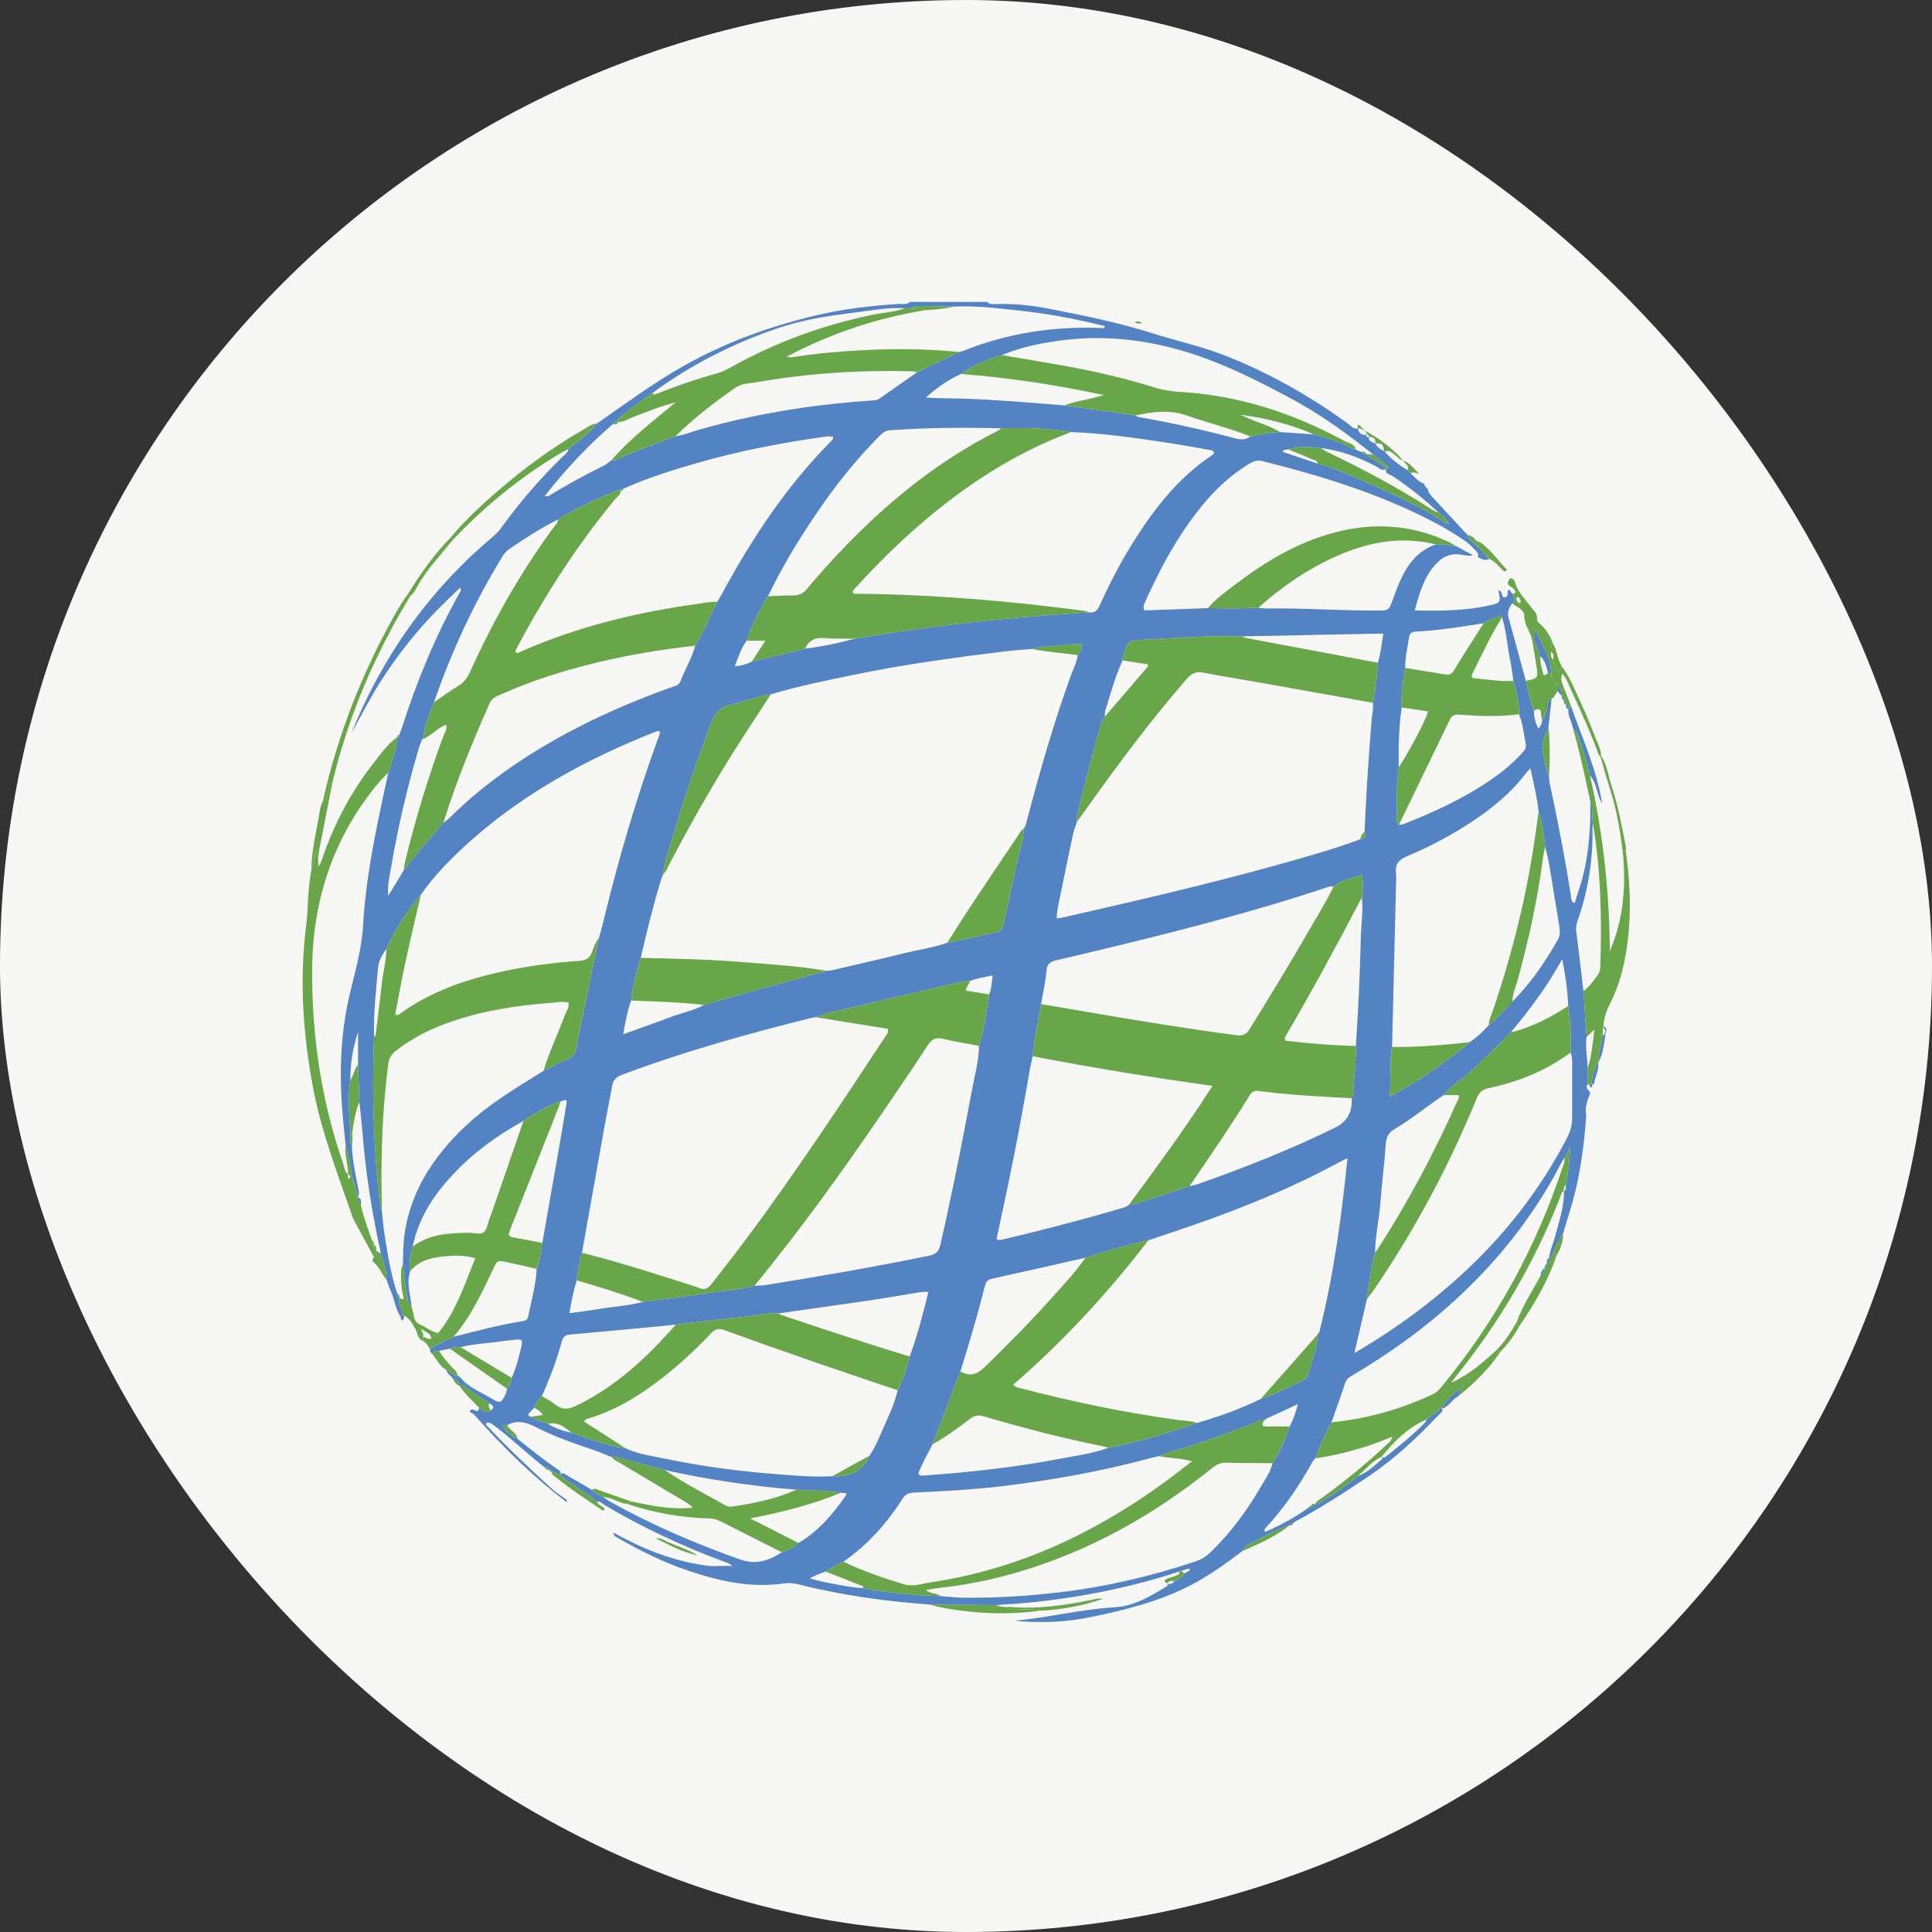 <svg width="40" height="40" viewBox="0 0 40 40" fill="none" xmlns="http://www.w3.org/2000/svg">
<rect x="0" y="0" width="40" height="40" fill="#333333" stroke="none"/>
<rect width="40" height="40" rx="20" fill="#F7F7F5"/>
<g clip-path="url(#clip0_3334_3041)">
<path d="M8.29 27.257C8.185 27.096 8.17 26.901 8.091 26.73C8.055 26.651 8.029 26.568 7.999 26.486C8.011 26.297 7.927 26.131 7.88 25.955C7.876 25.926 7.875 25.896 7.869 25.868C7.69 25.056 7.566 24.236 7.501 23.407C7.486 23.21 7.461 23.014 7.441 22.817L7.413 22.043V21.365C7.308 21.689 7.247 22.02 7.254 22.362C7.2 22.732 7.226 23.101 7.258 23.471C7.254 23.553 7.238 23.637 7.286 23.713C7.291 23.998 7.353 24.274 7.406 24.551C7.42 24.629 7.452 24.705 7.412 24.784C7.37 24.636 7.328 24.488 7.286 24.34C7.25 24.13 7.227 23.916 7.156 23.713C7.139 23.544 7.123 23.375 7.106 23.206C7.021 22.334 7.035 21.466 7.235 20.609C7.347 20.129 7.49 19.658 7.517 19.159C7.556 18.459 7.673 17.767 7.81 17.079C7.882 16.718 7.962 16.358 8.039 15.998C8.117 15.755 8.209 15.515 8.229 15.257L8.225 15.259C8.26 15.263 8.262 15.236 8.267 15.213C8.285 15.164 8.305 15.117 8.321 15.068C8.63 14.102 9.015 13.169 9.51 12.282C9.526 12.253 9.562 12.225 9.526 12.168C9.213 12.463 8.909 12.761 8.634 13.088C8.362 13.41 8.111 13.748 7.885 14.103C7.66 14.457 7.469 14.829 7.268 15.195C7.902 13.628 8.841 12.278 10.129 11.177C10.213 11.105 10.298 11.036 10.365 10.944C10.747 10.417 11.168 9.923 11.635 9.468C11.686 9.418 11.756 9.379 11.768 9.297C11.976 9.137 12.184 8.978 12.352 8.773C12.938 8.366 13.512 7.941 14.135 7.587C15.01 7.09 15.943 6.753 16.919 6.524C17.474 6.394 18.039 6.33 18.607 6.293C18.685 6.288 18.771 6.316 18.839 6.251H20.437C20.504 6.318 20.592 6.293 20.668 6.293C21.002 6.289 21.338 6.319 21.66 6.381C22.397 6.524 23.134 6.67 23.853 6.898C24.339 7.052 24.838 7.16 25.315 7.343C26.239 7.699 27.092 8.182 27.893 8.759C27.961 8.808 28.015 8.891 28.118 8.871L28.117 8.869C28.131 8.975 28.195 9.013 28.296 9.004L28.294 9.003C28.28 9.047 28.301 9.057 28.34 9.048L28.339 9.047C28.335 9.14 28.409 9.157 28.474 9.18L28.472 9.179C28.509 9.258 28.577 9.301 28.652 9.336C28.656 9.345 28.663 9.352 28.672 9.355C28.808 9.507 28.967 9.63 29.14 9.735L29.206 9.799C29.29 9.88 29.363 9.974 29.481 10.011C29.493 10.057 29.518 10.092 29.559 10.117C29.566 10.187 29.607 10.237 29.653 10.287C29.883 10.534 30.112 10.784 30.341 11.032C30.346 11.058 30.359 11.078 30.386 11.085L30.385 11.08C30.408 11.162 30.473 11.21 30.532 11.261C30.643 11.355 30.739 11.461 30.831 11.572C30.741 11.623 30.669 11.566 30.593 11.531C30.613 11.494 30.606 11.461 30.579 11.43C30.495 11.336 30.409 11.247 30.302 11.176C30.08 11.029 29.851 10.893 29.614 10.772C28.509 10.206 27.331 9.845 26.131 9.545C26.027 9.518 25.945 9.553 25.86 9.604C25.529 9.806 25.241 10.058 24.988 10.351C24.44 10.983 24.048 11.71 23.706 12.466C23.685 12.513 23.659 12.56 23.695 12.638C24.125 12.623 24.566 12.607 25.006 12.591C25.356 12.595 25.705 12.603 26.054 12.582C26.105 12.588 26.157 12.599 26.207 12.598C26.974 12.586 27.739 12.644 28.505 12.641C28.758 12.641 28.756 12.642 28.845 12.39C28.891 12.258 28.942 12.128 29 12.001C29.15 11.668 29.365 11.398 29.724 11.272C29.874 11.258 30.018 11.295 30.164 11.315C30.274 11.375 30.384 11.435 30.494 11.495C30.428 11.523 30.363 11.491 30.297 11.493C30.094 11.443 29.915 11.494 29.768 11.638C29.494 11.907 29.393 12.257 29.291 12.638C29.838 12.652 30.351 12.643 30.856 12.531C31.072 12.482 31.075 12.464 31.02 12.219C31.057 12.231 31.085 12.251 31.093 12.292C31.1 12.327 31.106 12.371 31.153 12.368C31.207 12.364 31.218 12.321 31.216 12.272C31.215 12.248 31.202 12.211 31.253 12.214C31.274 12.242 31.296 12.27 31.317 12.298C31.34 12.365 31.391 12.434 31.305 12.494C31.236 12.586 31.202 12.681 31.236 12.801C31.358 13.232 31.473 13.665 31.591 14.097C31.64 14.304 31.672 14.516 31.759 14.712C31.754 14.841 31.79 14.958 31.849 15.088C31.904 15.029 31.918 14.975 31.93 14.92C32.021 14.797 32.015 14.642 32.066 14.506C32.075 14.482 32.065 14.417 32.123 14.473C32.102 14.664 32.081 14.854 32.061 15.045C32.011 15.203 31.91 15.35 31.936 15.522C31.965 15.714 32.004 15.907 32.072 16.091C32.075 16.127 32.074 16.165 32.082 16.201C32.251 16.994 32.408 17.788 32.53 18.59C32.535 18.626 32.532 18.677 32.602 18.695C32.647 18.555 32.694 18.416 32.735 18.276C32.896 17.725 32.934 17.16 32.926 16.59C32.991 16.737 32.951 16.896 32.978 17.047C32.975 17.084 32.969 17.121 32.97 17.157C32.983 17.822 32.874 18.466 32.653 19.092C32.63 19.155 32.627 19.218 32.635 19.287C32.688 19.697 32.735 20.107 32.783 20.518C32.805 20.835 32.827 21.152 32.849 21.469C32.817 21.689 32.869 21.906 32.871 22.125C32.871 22.236 32.871 22.346 32.87 22.457C32.792 22.545 32.957 22.578 32.915 22.665C32.877 22.742 32.852 22.827 32.836 22.912C32.825 22.974 32.839 23.041 32.842 23.105C32.794 23.71 32.721 24.31 32.555 24.896C32.495 25.109 32.427 25.32 32.363 25.532C32.278 25.661 32.204 25.796 32.162 25.946C32.133 25.979 32.132 26.038 32.073 26.042C32.089 25.889 32.158 25.75 32.196 25.602C32.277 25.292 32.385 24.987 32.381 24.66L32.38 24.663C32.437 24.63 32.413 24.574 32.417 24.525C32.468 24.282 32.495 24.037 32.511 23.761C32.439 23.842 32.442 23.924 32.385 23.973C32.359 24.018 32.332 24.062 32.308 24.108C31.853 24.986 31.27 25.771 30.58 26.479C29.823 27.255 28.965 27.903 28.033 28.455C27.958 28.499 27.882 28.536 27.85 28.634C27.762 28.907 27.662 29.177 27.567 29.448C27.449 29.695 27.315 29.934 27.229 30.195C27.211 30.218 27.189 30.239 27.175 30.264C26.905 30.751 26.596 31.209 26.217 31.619C26.197 31.64 26.157 31.665 26.195 31.718C26.506 31.58 26.804 31.424 27.079 31.224C27.11 31.227 27.138 31.223 27.143 31.183L27.142 31.184C27.184 31.193 27.218 31.186 27.23 31.138L27.229 31.141C27.306 31.136 27.361 31.083 27.423 31.046C27.667 30.902 27.894 30.732 28.117 30.556C28.314 30.491 28.453 30.342 28.607 30.217C28.626 30.202 28.619 30.179 28.606 30.161H28.606C28.641 30.194 28.675 30.173 28.702 30.151C28.982 29.929 29.256 29.702 29.509 29.451C29.523 29.437 29.524 29.411 29.531 29.391C29.639 29.308 29.746 29.226 29.854 29.143C29.889 29.227 29.817 29.262 29.776 29.306C29.338 29.768 28.876 30.201 28.346 30.559C27.843 30.898 27.335 31.225 26.8 31.511C26.788 31.517 26.782 31.533 26.772 31.544C26.74 31.543 26.704 31.536 26.699 31.584L26.701 31.581C26.401 31.676 26.134 31.838 25.855 31.975C25.798 32.003 25.752 32.055 25.721 32.115C25.379 32.373 25.032 32.623 24.65 32.821C23.994 33.161 23.285 33.336 22.567 33.483C22.05 33.59 21.526 33.605 21 33.557C21.699 33.49 22.384 33.32 23.086 33.276C23.493 33.252 23.827 33.043 24.162 32.84C24.181 32.829 24.181 32.804 24.17 32.782H24.167C24.237 32.825 24.277 32.769 24.323 32.734C24.397 32.693 24.474 32.654 24.52 32.577C24.559 32.548 24.62 32.548 24.64 32.484C24.571 32.464 24.517 32.517 24.456 32.521C24.442 32.526 24.429 32.532 24.416 32.537C23.448 32.854 22.455 33.057 21.443 33.167C21.172 33.196 20.9 33.211 20.629 33.232C20.17 33.228 19.711 33.225 19.251 33.221C18.338 33.152 17.433 33.032 16.544 32.805C16.441 32.779 16.341 32.767 16.238 32.782C15.554 32.883 14.902 32.739 14.261 32.523C13.72 32.342 13.213 32.088 12.722 31.801C12.712 31.777 12.703 31.753 12.694 31.728C13.284 32.058 13.902 32.309 14.576 32.407C14.679 32.422 14.781 32.434 14.885 32.42C14.973 32.42 15.06 32.42 15.161 32.42C15.102 32.365 15.038 32.35 14.978 32.328C14.121 32.01 13.297 31.622 12.51 31.157C12.464 31.129 12.425 31.07 12.355 31.093C12.207 30.952 12.021 30.861 11.861 30.735C11.772 30.666 11.652 30.63 11.602 30.515C11.679 30.477 11.726 30.542 11.779 30.572C11.941 30.66 12.098 30.755 12.257 30.848C12.322 30.912 12.4 30.957 12.483 30.994C12.545 31.033 12.605 31.076 12.67 31.112C13.518 31.582 14.406 31.961 15.319 32.286C15.651 32.404 15.919 32.312 16.187 32.138C16.317 32.101 16.43 32.033 16.532 31.946C16.938 31.708 17.235 31.358 17.5 30.981C17.57 30.882 17.451 30.921 17.41 30.906C17.105 30.854 16.796 30.864 16.489 30.842C15.573 30.771 14.667 30.635 13.769 30.437C13.465 30.356 13.161 30.275 12.857 30.192C12.794 30.174 12.732 30.149 12.664 30.162L12.668 30.165L12.655 30.147L12.641 30.161C12.488 30.09 12.329 30.033 12.168 29.979C11.811 29.86 11.456 29.73 11.12 29.559C10.913 29.454 10.72 29.385 10.501 29.506C10.468 29.51 10.383 29.48 10.43 29.55C10.498 29.651 10.596 29.735 10.713 29.788C10.995 30.013 11.276 30.241 11.576 30.443C11.602 30.46 11.618 30.483 11.603 30.516C11.533 30.541 11.49 30.455 11.422 30.474L11.423 30.475C11.424 30.443 11.405 30.431 11.377 30.43L11.378 30.431C11.357 30.384 11.319 30.372 11.272 30.377C10.899 30.087 10.562 29.754 10.179 29.477C10.151 29.457 10.113 29.444 10.062 29.465C10.063 29.518 10.108 29.546 10.14 29.579C10.55 30.016 10.988 30.423 11.429 30.827C11.52 30.911 11.628 30.975 11.729 31.049C11.733 31.068 11.737 31.087 11.741 31.107C11.068 30.599 10.468 30.015 9.907 29.389C9.853 29.329 9.808 29.26 9.725 29.234C9.747 29.15 9.802 29.189 9.844 29.205C9.916 29.233 9.911 29.183 9.916 29.141C9.993 29.2 10.065 29.28 10.172 29.194C10.235 29.146 10.22 29.099 10.126 29.055C9.975 28.951 9.825 28.846 9.673 28.743C9.626 28.711 9.582 28.663 9.515 28.695L9.518 28.698C9.533 28.593 9.446 28.577 9.38 28.543C9.332 28.48 9.255 28.439 9.233 28.356C9.313 28.395 9.37 28.478 9.469 28.479L9.468 28.478C9.473 28.519 9.499 28.529 9.536 28.524C9.697 28.724 9.936 28.811 10.146 28.938C10.359 29.067 10.381 29.057 10.48 28.835C10.491 28.81 10.49 28.778 10.495 28.75C10.559 28.689 10.576 28.608 10.593 28.527C10.694 28.314 10.744 28.085 10.799 27.858C10.825 27.748 10.8 27.726 10.688 27.736C10.586 27.745 10.484 27.755 10.383 27.77C10.101 27.814 9.813 27.818 9.536 27.892C9.461 27.887 9.385 27.886 9.315 27.922C9.241 27.937 9.166 27.952 9.092 27.968C9.032 27.96 8.982 27.987 8.933 28.015C8.906 27.996 8.9 27.97 8.908 27.939C9.048 27.814 9.231 27.768 9.389 27.677C9.865 27.558 10.339 27.429 10.824 27.352C10.875 27.345 10.923 27.324 10.935 27.262C11 26.932 11.097 26.608 11.111 26.269C11.193 26.099 11.188 25.911 11.228 25.733C11.337 25.118 11.446 24.503 11.553 23.887C11.613 23.547 11.67 23.207 11.726 22.866C11.743 22.761 11.733 22.757 11.607 22.802C11.332 22.902 11.079 23.041 10.839 23.207C10.224 23.544 9.672 23.962 9.217 24.497C8.892 24.879 8.649 25.307 8.545 25.804C8.492 25.959 8.479 26.118 8.483 26.28C8.486 26.295 8.489 26.31 8.492 26.325C8.407 26.57 8.501 26.808 8.521 27.049C8.466 27.015 8.454 26.961 8.442 26.902C8.39 26.662 8.368 26.417 8.34 26.173C8.342 26.114 8.346 26.055 8.346 25.997C8.346 25.27 8.58 24.622 9 24.036C9.384 23.501 9.868 23.071 10.411 22.705C10.686 22.519 10.971 22.348 11.252 22.171C11.429 22.083 11.605 21.99 11.785 21.908C11.876 21.867 11.912 21.804 11.928 21.708C11.969 21.47 12.02 21.233 12.069 20.996C12.177 20.472 12.288 19.949 12.398 19.424C12.427 19.318 12.459 19.212 12.485 19.105C12.795 17.826 13.162 16.564 13.611 15.327C13.633 15.267 13.664 15.209 13.661 15.145C13.648 15.139 13.641 15.132 13.636 15.133C13.608 15.14 13.579 15.147 13.552 15.157C12.175 15.704 10.884 16.4 9.768 17.387C9.38 17.731 9.013 18.096 8.714 18.523C8.417 18.86 8.182 19.237 8 19.647C7.918 19.761 7.842 19.882 7.829 20.022C7.784 20.503 7.731 20.984 7.745 21.469C7.71 22.397 7.722 23.326 7.8 24.252C7.824 24.537 7.841 24.823 7.909 25.103C7.926 25.255 7.937 25.409 7.962 25.56C8.03 25.97 8.085 26.382 8.225 26.776C8.226 26.817 8.217 26.862 8.271 26.88L8.27 26.878C8.243 26.999 8.318 27.101 8.336 27.214C8.321 27.228 8.305 27.242 8.29 27.256L8.29 27.257ZM28.297 9.403L28.294 9.401C28.339 9.484 28.435 9.498 28.5 9.554C28.564 9.608 28.667 9.614 28.695 9.712C28.603 9.761 28.545 9.682 28.48 9.649C28.12 9.463 27.746 9.322 27.341 9.277C27.116 9.256 26.89 9.234 26.668 9.303C26.634 9.319 26.581 9.29 26.556 9.355C26.798 9.436 27.037 9.516 27.276 9.597C27.387 9.631 27.503 9.656 27.61 9.7C28.368 10.013 29.126 10.327 29.827 10.76C29.875 10.789 29.918 10.841 29.986 10.818L29.992 10.85L30.015 10.837C30.004 10.832 29.994 10.826 29.983 10.821C29.949 10.718 29.836 10.689 29.78 10.606C29.482 10.331 29.168 10.078 28.829 9.855C28.777 9.82 28.677 9.817 28.694 9.712C28.711 9.694 28.788 9.705 28.733 9.654C28.638 9.568 28.534 9.493 28.433 9.413C27.886 8.972 27.317 8.563 26.694 8.232C26.048 7.888 25.394 7.556 24.697 7.329C23.81 7.04 22.897 6.925 21.964 7.049C21.547 7.105 21.135 7.186 20.744 7.353C20.441 7.437 20.156 7.56 19.898 7.742C19.631 7.862 19.394 8.028 19.172 8.228C19.426 8.252 19.674 8.245 19.922 8.253C20.631 8.275 21.337 8.336 22.043 8.395C22.166 8.411 22.288 8.428 22.411 8.445C22.779 8.497 23.147 8.549 23.515 8.602C23.533 8.613 23.55 8.631 23.57 8.634C24.244 8.75 24.91 8.9 25.571 9.075C25.681 9.104 25.789 9.113 25.886 9.036C26.093 9.004 26.296 8.947 26.507 8.946C26.739 8.962 26.972 8.978 27.204 8.994C27.429 9.052 27.649 9.124 27.864 9.212C27.929 9.252 27.995 9.29 28.07 9.308C28.107 9.324 28.144 9.341 28.182 9.357C28.209 9.399 28.251 9.406 28.297 9.402L28.297 9.403ZM26.164 29.411L26.167 29.408C26.087 29.391 26.024 29.439 25.958 29.466C25.535 29.637 25.104 29.788 24.671 29.931C24.447 30.005 24.215 30.05 24 30.148C23.949 30.159 23.898 30.167 23.848 30.181C22.815 30.462 21.763 30.65 20.701 30.775C20.107 30.845 19.51 30.874 18.914 30.903C18.807 30.908 18.74 30.943 18.682 31.035C18.359 31.545 17.96 31.985 17.464 32.333C17.332 32.385 17.214 32.462 17.094 32.537C16.993 32.578 16.885 32.604 16.769 32.681C16.907 32.715 17.012 32.745 17.119 32.766C17.362 32.811 17.604 32.864 17.852 32.88C18.389 32.974 18.929 33.033 19.474 33.045C19.622 33.056 19.768 33.075 19.916 33.078C20.596 33.088 21.274 33.046 21.95 32.965C22.907 32.852 23.838 32.632 24.752 32.328C24.881 32.285 24.987 32.216 25.084 32.119C25.474 31.731 25.804 31.297 26.08 30.822C26.179 30.651 26.299 30.489 26.348 30.292C26.505 30.058 26.605 29.797 26.7 29.534C26.772 29.402 26.823 29.262 26.871 29.071C26.628 29.183 26.425 29.277 26.221 29.371C26.195 29.374 26.168 29.376 26.164 29.411H26.164ZM27.274 27.636C27.309 27.638 27.309 27.611 27.313 27.588C27.61 26.413 27.772 25.217 27.898 23.98C27.812 24.021 27.765 24.041 27.721 24.066C26.759 24.588 25.75 25.002 24.718 25.36C24.405 25.469 24.09 25.573 23.776 25.679C23.336 25.773 22.905 25.901 22.477 26.039C21.831 26.185 21.186 26.333 20.54 26.474C20.443 26.495 20.41 26.544 20.388 26.632C20.241 27.224 20.066 27.809 19.885 28.391C19.691 28.897 19.497 29.403 19.304 29.909C19.2 30.109 19.088 30.306 19.012 30.51C19.049 30.56 19.087 30.552 19.122 30.55C20.07 30.481 21.014 30.381 21.948 30.202C22.279 30.138 22.616 30.097 22.936 29.978C23.565 29.852 24.18 29.674 24.784 29.46C25.237 29.331 25.677 29.171 26.1 28.965C26.393 28.868 26.665 28.725 26.944 28.596C27.005 28.568 27.06 28.524 27.079 28.459C27.157 28.186 27.271 27.922 27.277 27.633L27.274 27.637L27.274 27.636ZM12.802 8.735C12.744 8.701 12.72 8.753 12.688 8.782C12.172 9.225 11.71 9.718 11.277 10.272C11.327 10.272 11.344 10.277 11.354 10.271C11.725 10.045 12.105 9.834 12.496 9.644C12.554 9.615 12.603 9.569 12.657 9.53C12.685 9.528 12.717 9.533 12.742 9.522C13.149 9.337 13.572 9.191 13.989 9.031C14.054 9.017 14.121 9.009 14.183 8.988C14.525 8.873 14.875 8.784 15.226 8.702C16.146 8.487 17.079 8.359 18.021 8.294C18.087 8.289 18.152 8.291 18.211 8.25C18.47 8.068 18.73 7.888 18.989 7.707C19.278 7.568 19.566 7.428 19.855 7.288C19.884 7.28 19.913 7.276 19.941 7.265C20.845 6.902 21.787 6.756 22.759 6.789C22.797 6.79 22.843 6.81 22.875 6.769C22.866 6.739 22.841 6.743 22.821 6.738C22.268 6.604 21.709 6.496 21.144 6.435C20.682 6.385 20.22 6.325 19.753 6.347C19.555 6.343 19.357 6.336 19.159 6.338C19.059 6.34 18.952 6.318 18.86 6.382H18.73C18.387 6.361 18.052 6.425 17.715 6.468C17.172 6.536 16.626 6.618 16.109 6.793C15.173 7.109 14.298 7.556 13.499 8.143C13.444 8.164 13.401 8.2 13.366 8.245C13.162 8.358 12.994 8.518 12.815 8.664C12.793 8.682 12.776 8.706 12.799 8.736L12.802 8.735L12.802 8.735ZM8.761 15.299C8.729 15.295 8.728 15.318 8.726 15.34C8.708 15.389 8.687 15.436 8.673 15.486C8.43 16.305 8.237 17.136 8.093 17.979C8.062 18.163 8.016 18.346 8.04 18.545C8.146 18.37 8.252 18.195 8.357 18.021C8.62 17.681 8.898 17.356 9.18 17.032C9.221 17.001 9.266 16.974 9.302 16.939C10.101 16.147 11.027 15.536 12.026 15.028C12.624 14.724 13.244 14.466 13.875 14.238C13.956 14.208 14.053 14.201 14.09 14.102C14.184 13.855 14.324 13.627 14.393 13.369C14.567 13.078 14.701 12.766 14.848 12.461C14.882 12.405 14.919 12.349 14.95 12.291C15.57 11.143 16.285 10.063 17.209 9.132C17.229 9.112 17.257 9.095 17.246 9.045C17.166 9.025 17.079 9.041 16.996 9.053C16.134 9.178 15.279 9.342 14.441 9.584C13.924 9.733 13.409 9.892 12.917 10.114C12.888 10.122 12.845 10.103 12.844 10.157L12.847 10.155C12.826 10.154 12.801 10.146 12.783 10.153C12.36 10.331 11.938 10.509 11.55 10.758C11.198 10.93 10.872 11.145 10.549 11.364C10.486 11.406 10.439 11.461 10.4 11.525C9.818 12.477 9.349 13.482 8.987 14.538C8.894 14.787 8.779 15.03 8.758 15.301L8.761 15.299V15.299ZM31.99 17.527C31.969 17.282 31.93 17.041 31.855 16.807C31.825 16.51 31.754 16.223 31.685 15.909C31.642 15.955 31.619 15.974 31.602 15.997C31.298 16.404 30.912 16.721 30.491 17.001C30.059 17.288 29.603 17.531 29.126 17.729C28.953 17.801 28.884 17.894 28.902 18.072C28.912 18.167 28.904 18.264 28.902 18.36C28.875 19.465 28.848 20.571 28.821 21.676C28.76 22.014 28.806 22.356 28.771 22.705C29.368 22.378 29.921 22.011 30.428 21.576C30.578 21.478 30.705 21.355 30.825 21.224C31.003 21.077 31.16 20.909 31.312 20.736C31.693 20.358 31.989 19.919 32.254 19.456C32.307 19.364 32.296 19.272 32.282 19.177C32.258 19.009 32.232 18.842 32.202 18.675C32.133 18.292 32.092 17.903 31.99 17.526L31.99 17.527ZM21.191 17.166C21.236 17.165 21.22 17.127 21.229 17.104C21.248 17.033 21.268 16.962 21.287 16.891C21.545 15.909 21.828 14.935 22.173 13.98C22.223 13.843 22.298 13.713 22.311 13.563C22.364 13.5 22.393 13.428 22.409 13.331C22.271 13.339 22.148 13.339 22.027 13.356C21.804 13.386 21.575 13.371 21.356 13.437C21.157 13.454 20.958 13.466 20.761 13.491C19.729 13.618 18.699 13.761 17.68 13.97C17.102 14.088 16.525 14.207 15.959 14.375C15.679 14.41 15.42 14.528 15.147 14.585C14.925 14.632 14.8 14.759 14.727 14.96C14.709 15.008 14.689 15.056 14.671 15.104C14.399 15.838 14.15 16.579 13.93 17.33C13.855 17.583 13.748 17.83 13.731 18.098L13.734 18.093C13.695 18.11 13.702 18.146 13.697 18.177C13.529 18.722 13.394 19.276 13.265 19.831C13.183 20.122 13.096 20.412 13.068 20.715C12.986 20.934 12.947 21.162 12.903 21.413C13.243 21.29 13.561 21.181 13.875 21.061C14.107 20.972 14.355 20.927 14.576 20.806C14.943 20.702 15.309 20.596 15.676 20.494C16.156 20.361 16.638 20.231 17.119 20.099C17.193 20.097 17.264 20.081 17.336 20.063C17.802 19.951 18.27 19.848 18.736 19.732C19.029 19.66 19.329 19.62 19.615 19.516C19.942 19.468 20.259 19.369 20.584 19.314C20.727 19.29 20.76 19.211 20.784 19.098C20.872 18.689 20.97 18.282 21.051 17.871C21.097 17.635 21.196 17.408 21.194 17.162L21.191 17.166H21.191ZM31.334 14.098C31.313 13.96 31.297 13.821 31.269 13.685C31.207 13.385 31.19 13.076 31.099 12.782C31.092 12.759 31.074 12.738 31.055 12.749C30.945 12.807 30.817 12.823 30.719 12.903C30.248 12.98 29.776 13.053 29.299 13.077C29.215 13.082 29.185 13.12 29.173 13.197C29.14 13.407 29.09 13.614 29.092 13.829C29.045 14.1 29.007 14.371 29.021 14.647C28.959 15.059 28.954 15.473 28.958 15.888C28.901 16.268 28.922 16.65 28.923 17.032C28.923 17.046 28.95 17.061 28.963 17.076C28.993 17.073 29.024 17.076 29.051 17.066C29.69 16.812 30.314 16.529 30.882 16.134C31.107 15.979 31.318 15.805 31.502 15.602C31.551 15.548 31.608 15.495 31.59 15.409C31.546 15.202 31.535 14.987 31.448 14.789C31.459 14.551 31.387 14.326 31.335 14.097L31.334 14.098ZM28.471 25.927C28.385 26.243 28.339 26.567 28.302 26.892C28.219 27.251 28.135 27.61 28.041 28.014C28.132 27.961 28.176 27.936 28.219 27.909C28.942 27.473 29.621 26.975 30.244 26.405C31.141 25.586 31.882 24.645 32.441 23.563C32.507 23.435 32.55 23.305 32.55 23.162C32.55 22.77 32.55 22.379 32.55 21.988C32.55 21.921 32.544 21.855 32.515 21.793C32.538 21.469 32.51 21.148 32.468 20.827C32.454 20.502 32.41 20.182 32.344 19.857C32.044 20.405 31.678 20.899 31.281 21.371C31 21.649 30.728 21.936 30.432 22.199C30.253 22.359 30.048 22.49 29.888 22.674C29.544 22.903 29.225 23.169 28.868 23.38C28.738 23.457 28.699 23.557 28.689 23.703C28.663 24.108 28.608 24.511 28.578 24.915C28.554 25.254 28.471 25.586 28.471 25.927L28.471 25.927ZM13.992 27.424C13.904 27.433 13.817 27.443 13.729 27.452C13.085 27.512 12.442 27.575 11.798 27.631C11.703 27.64 11.657 27.674 11.632 27.768C11.527 28.159 11.385 28.537 11.218 28.905C11.147 28.973 11.1 29.055 11.066 29.145C11.03 29.18 10.993 29.213 10.959 29.25C10.925 29.286 10.941 29.313 10.98 29.333C11.097 29.395 11.221 29.442 11.348 29.48C11.495 29.576 11.659 29.625 11.828 29.663C12.198 29.791 12.566 29.929 12.957 29.988C13.213 30.108 13.494 30.143 13.767 30.2C14.473 30.347 15.189 30.448 15.908 30.506C16.348 30.542 16.789 30.588 17.233 30.563C17.614 30.583 17.871 30.442 18.002 30.139C18.119 29.967 18.199 29.776 18.279 29.587C18.392 29.323 18.526 29.067 18.584 28.783C18.7 28.562 18.766 28.323 18.835 28.085C18.991 27.652 19.111 27.209 19.222 26.749C19.125 26.74 19.055 26.752 18.982 26.765C18.656 26.819 18.33 26.875 18.003 26.924C17.377 27.015 16.751 27.102 16.125 27.191C15.954 27.175 15.787 27.219 15.619 27.237C15.076 27.295 14.534 27.361 13.992 27.424L13.992 27.424ZM25.725 13.176C25.048 13.158 24.374 13.204 23.699 13.245C23.337 13.268 23.337 13.278 23.241 13.632C23.237 13.645 23.241 13.661 23.242 13.675C23.084 14.013 22.991 14.373 22.88 14.728C22.87 14.761 22.878 14.799 22.877 14.835C22.814 14.912 22.79 15.006 22.764 15.098C22.603 15.658 22.458 16.223 22.322 16.79C22.304 16.863 22.291 16.935 22.299 17.009C22.272 17.093 22.237 17.176 22.218 17.262C22.134 17.651 22.053 18.04 21.975 18.43C21.937 18.621 21.884 18.811 21.878 19.013C21.916 19.01 21.938 19.011 21.959 19.006C23.476 18.661 24.993 18.313 26.492 17.894C27.054 17.737 27.615 17.581 28.162 17.377C28.264 17.365 28.297 17.314 28.252 17.219C28.269 16.888 28.282 16.556 28.303 16.225C28.331 15.784 28.363 15.343 28.398 14.902C28.407 14.785 28.44 14.669 28.422 14.55C28.477 14.277 28.51 14 28.527 13.722C28.585 13.532 28.606 13.337 28.64 13.117C27.659 13.137 26.692 13.156 25.725 13.175V13.176ZM17.702 13.223C18.081 13.164 18.46 13.1 18.84 13.045C20.069 12.87 21.304 12.757 22.543 12.678C22.652 12.692 22.714 12.655 22.763 12.546C22.962 12.101 23.187 11.668 23.445 11.253C23.885 10.545 24.389 9.894 25.095 9.424C25.118 9.409 25.145 9.391 25.129 9.353C25.099 9.314 25.052 9.317 25.009 9.31C24.704 9.257 24.399 9.199 24.092 9.154C23.456 9.061 22.82 8.966 22.177 8.946C21.697 8.861 21.213 8.857 20.728 8.868C19.96 8.847 19.193 8.854 18.426 8.908C18.325 8.915 18.266 8.969 18.203 9.032C17.787 9.453 17.411 9.908 17.07 10.391C16.632 11.013 16.23 11.657 15.901 12.344C15.722 12.636 15.565 12.939 15.456 13.265C15.347 13.42 15.287 13.597 15.215 13.79C15.351 13.79 15.457 13.749 15.562 13.701C15.93 13.611 16.299 13.521 16.667 13.431C17.017 13.387 17.361 13.315 17.702 13.223H17.702ZM20.48 20.588C20.528 20.466 20.534 20.337 20.552 20.195C20.382 20.23 20.231 20.252 20.088 20.308C20.029 20.314 19.969 20.313 19.913 20.326C19.195 20.493 18.477 20.657 17.761 20.83C17.469 20.901 17.169 20.944 16.889 21.06C16.867 21.063 16.845 21.063 16.823 21.069C15.483 21.401 14.154 21.772 12.86 22.259C12.734 22.306 12.692 22.384 12.671 22.499C12.618 22.789 12.559 23.078 12.507 23.369C12.353 24.225 12.201 25.081 12.049 25.938C11.999 26.126 11.955 26.315 11.941 26.509C11.874 26.724 11.829 26.943 11.79 27.189C12.012 27.157 12.214 27.133 12.415 27.099C12.711 27.049 13.014 27.036 13.306 26.954C13.773 26.892 14.241 26.834 14.707 26.766C15.013 26.722 15.322 26.698 15.622 26.619C15.695 26.615 15.77 26.619 15.843 26.607C16.979 26.425 18.113 26.228 19.241 25.997C19.376 25.97 19.436 25.914 19.468 25.776C19.711 24.72 19.921 23.657 20.119 22.591C20.177 22.28 20.263 21.973 20.271 21.654C20.378 21.306 20.421 20.946 20.48 20.588ZM28.072 21.657C28.123 20.909 28.157 20.16 28.174 19.411C28.181 19.139 28.226 18.869 28.197 18.596C28.216 18.444 28.227 18.291 28.198 18.114C27.991 18.189 27.778 18.216 27.609 18.359C27.54 18.339 27.479 18.37 27.417 18.391C26.093 18.828 24.748 19.186 23.395 19.517C22.887 19.641 22.378 19.763 21.869 19.882C21.75 19.91 21.68 19.949 21.667 20.092C21.646 20.326 21.594 20.556 21.555 20.789C21.492 21.148 21.415 21.505 21.382 21.869C21.364 21.948 21.342 22.027 21.328 22.107C21.185 22.944 21.029 23.778 20.855 24.609C20.782 24.96 20.706 25.31 20.633 25.65C20.678 25.684 20.707 25.675 20.735 25.668C21.548 25.476 22.357 25.269 23.158 25.033C23.235 25.01 23.318 24.999 23.378 24.936C23.429 24.93 23.482 24.932 23.529 24.917C23.896 24.799 24.262 24.679 24.628 24.559C24.685 24.545 24.743 24.535 24.799 24.516C25.769 24.175 26.724 23.798 27.647 23.344C27.889 23.225 28.002 23.023 27.985 22.739C27.997 22.705 28.018 22.671 28.018 22.637C28.024 22.31 28.08 21.985 28.071 21.657H28.072Z" fill="#5383C3"/>
<path d="M7.286 24.34C7.328 24.488 7.37 24.636 7.412 24.784V24.787C7.425 24.844 7.419 24.909 7.472 24.952C7.527 25.201 7.617 25.44 7.702 25.679C7.691 25.717 7.698 25.748 7.737 25.766L7.74 25.774C7.735 25.822 7.729 25.87 7.789 25.891L7.794 25.897C7.777 25.942 7.799 26.001 7.747 26.035C7.624 25.809 7.501 25.583 7.379 25.356C7.351 25.305 7.32 25.254 7.3 25.199C6.988 24.293 6.639 23.399 6.468 22.451C6.271 21.363 6.199 20.272 6.338 19.17C6.376 18.871 6.369 18.567 6.408 18.267C6.42 18.179 6.434 18.092 6.447 18.004C6.512 17.902 6.503 17.781 6.531 17.669C6.544 17.617 6.554 17.569 6.616 17.558C6.591 17.683 6.571 17.808 6.599 17.939C6.636 17.882 6.656 17.822 6.677 17.762C6.921 17.054 7.264 16.398 7.728 15.807C7.881 15.612 8.024 15.405 8.229 15.257C8.209 15.515 8.117 15.754 8.039 15.998C7.972 16.067 7.902 16.132 7.84 16.205C6.91 17.317 6.476 18.62 6.463 20.047C6.451 21.441 6.655 22.814 7.12 24.138C7.141 24.197 7.137 24.272 7.205 24.309L7.202 24.306C7.205 24.343 7.182 24.388 7.234 24.41L7.25 24.352C7.263 24.35 7.275 24.346 7.287 24.34L7.286 24.34Z" fill="#69A64A"/>
<path d="M28.117 30.555C27.894 30.731 27.667 30.901 27.422 31.046C27.361 31.082 27.306 31.135 27.229 31.14C27.259 31.066 27.332 31.04 27.39 30.998C27.856 30.658 28.302 30.294 28.722 29.898C28.758 29.863 28.811 29.835 28.822 29.746C28.547 29.861 28.291 29.953 28.029 30.024C27.766 30.097 27.499 30.155 27.229 30.195C27.315 29.933 27.449 29.694 27.567 29.448C28.3 29.375 28.999 29.178 29.666 28.866C29.742 28.831 29.796 28.773 29.848 28.709C30.965 27.358 31.793 25.846 32.347 24.185C32.37 24.116 32.409 24.049 32.384 23.972C32.442 23.923 32.439 23.841 32.511 23.759C32.495 24.036 32.468 24.281 32.416 24.524C32.383 24.565 32.367 24.61 32.379 24.663L32.381 24.659C32.322 24.679 32.32 24.739 32.303 24.784C31.773 26.136 31.05 27.374 30.138 28.504C30.105 28.544 30.078 28.587 30.047 28.629C30.419 28.457 30.715 28.204 31 27.936C31.03 27.945 31.047 27.966 31.058 27.994C30.824 28.349 30.521 28.638 30.196 28.906C30.177 28.84 30.241 28.8 30.248 28.741C30.276 28.74 30.29 28.723 30.293 28.697C30.3 28.693 30.307 28.69 30.311 28.685C30.314 28.682 30.311 28.676 30.311 28.671C30.296 28.672 30.291 28.681 30.296 28.7C30.262 28.695 30.25 28.713 30.252 28.744C30.078 28.837 29.966 28.992 29.851 29.145L29.853 29.142C29.745 29.225 29.638 29.308 29.53 29.39C29.146 29.556 28.863 29.843 28.605 30.16H28.605C28.408 30.249 28.276 30.419 28.116 30.555L28.117 30.555ZM30.379 28.561C30.41 28.563 30.422 28.545 30.426 28.518C30.433 28.517 30.44 28.516 30.445 28.513C30.448 28.511 30.449 28.504 30.45 28.5C30.444 28.507 30.436 28.514 30.43 28.521C30.414 28.535 30.398 28.549 30.383 28.564C30.377 28.569 30.371 28.573 30.367 28.578C30.365 28.581 30.367 28.587 30.367 28.591L30.379 28.561L30.379 28.561Z" fill="#69A64A"/>
<path d="M32.978 17.046C32.95 16.895 32.991 16.736 32.925 16.589C32.816 16.081 32.709 15.573 32.565 15.073C32.635 15.125 32.658 15.204 32.686 15.279C32.781 15.534 32.859 15.793 32.919 16.058C33.191 17.253 33.321 18.465 33.33 19.692C33.619 19.022 33.669 18.326 33.595 17.613C33.617 17.613 33.639 17.613 33.66 17.612C33.766 18.384 33.787 19.154 33.628 19.921C33.565 20.226 33.469 20.521 33.326 20.795C33.248 20.944 33.209 21.094 33.194 21.255C33.194 21.255 33.19 21.265 33.19 21.265C33.187 21.326 33.184 21.386 33.181 21.448C33.147 21.631 33.098 21.813 33.091 22.001L33.093 21.997C33.01 22.134 32.951 22.278 32.957 22.441L32.958 22.44C32.937 22.433 32.92 22.439 32.908 22.459C32.896 22.457 32.883 22.456 32.87 22.456C32.87 22.345 32.871 22.235 32.871 22.124C32.95 21.877 32.971 21.621 33.012 21.315C32.931 21.391 32.89 21.43 32.849 21.468C32.827 21.151 32.805 20.834 32.783 20.517C32.911 20.435 32.987 20.306 33.077 20.19C33.12 20.135 33.132 20.073 33.134 20.004C33.162 19.014 33.147 18.026 32.978 17.046L32.978 17.046Z" fill="#69A64A"/>
<path d="M31.305 12.493C31.391 12.433 31.34 12.364 31.317 12.297C31.341 12.28 31.399 12.285 31.367 12.229C31.345 12.191 31.309 12.166 31.27 12.143C31.18 12.088 31.219 12.027 31.271 11.97C31.282 11.977 31.293 11.979 31.306 11.976C31.324 11.992 31.341 12.007 31.359 12.022C31.401 12.236 31.557 12.379 31.678 12.544C31.74 12.63 31.838 12.698 31.825 12.827C31.82 12.874 31.869 12.902 31.899 12.93C32.014 13.038 32.097 13.166 32.148 13.314C32.086 13.368 32.164 13.444 32.118 13.501C32.102 13.562 32.107 13.617 32.16 13.659C32.175 13.747 32.197 13.832 32.263 13.9C32.299 13.868 32.285 13.811 32.332 13.793C32.508 14.024 32.611 14.294 32.731 14.553C32.862 14.834 32.973 15.124 33.089 15.412C33.118 15.486 33.153 15.562 33.147 15.647L33.132 15.659C33.096 15.639 33.089 15.601 33.077 15.567C32.911 15.111 32.706 14.671 32.503 14.231C32.46 14.137 32.428 14.033 32.345 13.949C32.302 14.049 32.334 14.124 32.363 14.199C32.414 14.329 32.465 14.459 32.515 14.589C32.52 14.63 32.507 14.662 32.469 14.681L32.47 14.682C32.476 14.641 32.472 14.604 32.424 14.59L32.426 14.593C32.428 14.554 32.431 14.514 32.38 14.501L32.382 14.504C32.385 14.465 32.386 14.425 32.336 14.412L32.338 14.415C32.35 14.325 32.304 14.256 32.258 14.185C32.189 14.12 32.11 14.06 32.117 13.949C32.113 13.616 31.92 13.355 31.793 13.043C31.742 13.135 31.771 13.203 31.753 13.264C31.743 13.265 31.733 13.265 31.723 13.264C31.692 13.086 31.558 12.945 31.558 12.746C31.557 12.621 31.404 12.566 31.305 12.493H31.305ZM31.42 12.349C31.394 12.372 31.388 12.402 31.403 12.429C31.418 12.456 31.43 12.498 31.479 12.48C31.492 12.419 31.462 12.382 31.42 12.349Z" fill="#69A64A"/>
<path d="M12.352 8.772C12.184 8.977 11.975 9.136 11.767 9.296C11.696 9.334 11.623 9.37 11.554 9.412C10.748 9.899 10.026 10.491 9.379 11.173L9.331 11.127C9.698 10.689 10.125 10.312 10.563 9.949C11.054 9.542 11.577 9.181 12.13 8.864C12.2 8.824 12.264 8.77 12.352 8.772L12.352 8.772Z" fill="#69A64A"/>
<path d="M6.682 16.594C6.989 15.227 7.492 13.936 8.18 12.716C8.263 12.568 8.352 12.424 8.453 12.288C8.468 12.303 8.484 12.318 8.499 12.333C7.766 13.535 7.218 14.815 6.886 16.184C6.814 16.271 6.802 16.382 6.769 16.484C6.752 16.534 6.742 16.582 6.682 16.594L6.682 16.594Z" fill="#69A64A"/>
<path d="M19.251 33.221C19.711 33.225 20.17 33.228 20.629 33.232C20.693 33.27 20.766 33.264 20.837 33.274C20.913 33.332 21.003 33.307 21.087 33.316C21.237 33.331 21.39 33.298 21.537 33.347C20.828 33.443 20.123 33.407 19.422 33.267C19.364 33.255 19.308 33.237 19.251 33.222V33.221Z" fill="#69A64A"/>
<path d="M32.073 26.041C32.132 26.037 32.133 25.978 32.162 25.945C32.182 25.964 32.202 25.983 32.223 26.002C32.047 26.531 31.765 27.003 31.453 27.46C31.402 27.448 31.41 27.404 31.404 27.367C31.524 27.028 31.726 26.731 31.893 26.416C31.941 26.372 31.973 26.32 31.983 26.255L31.98 26.26C32.013 26.238 32.027 26.206 32.028 26.167L32.025 26.172C32.07 26.137 32.092 26.093 32.074 26.036L32.073 26.041V26.041Z" fill="#69A64A"/>
<path d="M6.682 16.594C6.742 16.581 6.753 16.534 6.769 16.483C6.802 16.381 6.814 16.271 6.886 16.184C6.796 16.642 6.706 17.1 6.616 17.558C6.553 17.569 6.543 17.617 6.53 17.669C6.503 17.781 6.512 17.902 6.447 18.004C6.448 17.641 6.534 17.289 6.597 16.935C6.617 16.82 6.626 16.701 6.682 16.594H6.682Z" fill="#69A64A"/>
<path d="M21.537 33.347C21.39 33.298 21.237 33.33 21.087 33.315C21.003 33.307 20.913 33.332 20.837 33.273C20.851 33.271 20.866 33.265 20.88 33.267C21.497 33.324 22.1 33.231 22.7 33.102C22.743 33.093 22.788 33.096 22.834 33.103C22.413 33.245 21.982 33.328 21.537 33.347Z" fill="#69A64A"/>
<path d="M33.66 17.613C33.639 17.613 33.617 17.613 33.595 17.613C33.542 17.208 33.478 16.805 33.356 16.413C33.278 16.163 33.206 15.91 33.132 15.659C33.132 15.659 33.147 15.647 33.147 15.647C33.274 15.833 33.295 16.057 33.364 16.264C33.502 16.675 33.576 17.102 33.661 17.525C33.667 17.553 33.661 17.583 33.66 17.613H33.66Z" fill="#69A64A"/>
<path d="M12.355 31.093C12.381 31.147 12.436 31.168 12.479 31.203C12.505 31.222 12.542 31.247 12.488 31.279C12.158 31.056 11.822 30.841 11.513 30.588C11.475 30.557 11.42 30.537 11.421 30.474C11.49 30.455 11.533 30.541 11.603 30.516L11.602 30.515C11.652 30.63 11.771 30.666 11.86 30.736C12.02 30.861 12.206 30.952 12.355 31.093V31.093Z" fill="#69A64A"/>
<path d="M8.499 12.333C8.484 12.318 8.468 12.303 8.453 12.288C8.709 11.873 8.989 11.476 9.331 11.127C9.347 11.143 9.363 11.158 9.379 11.173C9.133 11.476 8.864 11.761 8.663 12.1C8.615 12.181 8.581 12.274 8.499 12.333V12.333Z" fill="#69A64A"/>
<path d="M25.721 32.114C25.752 32.054 25.798 32.002 25.855 31.975C26.134 31.838 26.401 31.675 26.701 31.581C26.404 31.814 26.063 31.965 25.721 32.114Z" fill="#69A64A"/>
<path d="M31.2 11.795C31.162 11.854 31.127 11.821 31.097 11.79C31.017 11.706 30.944 11.616 30.832 11.571C30.74 11.46 30.643 11.354 30.533 11.261C30.474 11.21 30.409 11.161 30.386 11.08C30.441 11.068 30.471 11.117 30.515 11.132C30.545 11.184 30.584 11.221 30.648 11.223L30.646 11.224C30.865 11.381 31.014 11.606 31.2 11.795Z" fill="#69A64A"/>
<path d="M7.747 26.034C7.799 26.001 7.777 25.942 7.794 25.897C7.823 25.916 7.851 25.936 7.88 25.955C7.927 26.13 8.011 26.297 7.998 26.486C7.899 26.374 7.851 26.225 7.731 26.127C7.699 26.1 7.711 26.06 7.747 26.034Z" fill="#69A64A"/>
<path d="M28.673 9.354C28.663 9.351 28.656 9.344 28.652 9.335C28.641 9.196 28.62 9.178 28.473 9.178L28.474 9.179C28.488 9.075 28.43 9.044 28.339 9.046L28.34 9.047C28.346 9.01 28.327 8.999 28.294 9.002L28.296 9.003C28.306 8.961 28.266 8.942 28.253 8.911L28.252 8.913C28.554 9.074 28.824 9.276 29.05 9.534L29.053 9.532C28.97 9.517 28.923 9.449 28.862 9.403C28.806 9.361 28.752 9.308 28.673 9.355L28.673 9.354Z" fill="#69A64A"/>
<path d="M32.118 13.501C32.164 13.444 32.087 13.368 32.148 13.314C32.239 13.462 32.241 13.645 32.332 13.793C32.285 13.811 32.299 13.868 32.264 13.9C32.197 13.832 32.176 13.747 32.16 13.659C32.158 13.603 32.186 13.539 32.118 13.501H32.118Z" fill="#69A64A"/>
<path d="M31.404 27.367C31.41 27.404 31.402 27.448 31.453 27.46C31.349 27.659 31.212 27.833 31.058 27.995C31.047 27.966 31.03 27.945 31 27.936C31.163 27.767 31.288 27.571 31.404 27.367H31.404Z" fill="#69A64A"/>
<path d="M13.574 31.848C13.625 31.848 13.675 31.848 13.722 31.873C13.955 32 14.219 32.06 14.444 32.203C14.133 32.138 13.855 31.989 13.574 31.848Z" fill="#69A64A"/>
<path d="M29.851 29.145C29.966 28.993 30.078 28.838 30.252 28.745L30.249 28.742C30.242 28.8 30.178 28.84 30.196 28.907C30.095 28.948 30.045 29.05 29.957 29.108C29.925 29.13 29.902 29.178 29.851 29.145Z" fill="#5383C3"/>
<path d="M33.19 21.265C33.19 21.265 33.194 21.255 33.194 21.255C33.24 21.26 33.262 21.291 33.255 21.33C33.211 21.556 33.206 21.792 33.091 22.001C33.098 21.812 33.147 21.631 33.181 21.447C33.25 21.39 33.258 21.329 33.19 21.265V21.265Z" fill="#5383C3"/>
<path d="M24.416 32.537C24.429 32.532 24.442 32.526 24.456 32.521C24.477 32.54 24.498 32.558 24.52 32.577C24.474 32.654 24.397 32.693 24.323 32.734C24.264 32.729 24.204 32.718 24.167 32.783H24.17C24.146 32.759 24.066 32.746 24.141 32.7C24.201 32.664 24.277 32.653 24.343 32.624C24.379 32.609 24.433 32.6 24.416 32.537Z" fill="#69A64A"/>
<path d="M32.223 26.002C32.202 25.983 32.182 25.964 32.162 25.945C32.204 25.795 32.278 25.66 32.363 25.531C32.367 25.703 32.307 25.856 32.223 26.002Z" fill="#69A64A"/>
<path d="M29.206 9.798C29.184 9.777 29.162 9.755 29.14 9.734C29.192 9.632 29.073 9.604 29.052 9.532L29.05 9.535C29.191 9.583 29.274 9.701 29.371 9.802L29.37 9.814C29.317 9.789 29.265 9.762 29.206 9.798Z" fill="#69A64A"/>
<path d="M32.998 22.455C32.983 22.454 32.969 22.45 32.957 22.442C32.951 22.278 33.01 22.134 33.093 21.997C33.107 22.159 33.02 22.3 32.999 22.455H32.998Z" fill="#5383C3"/>
<path d="M28.118 8.87C28.114 8.851 28.1 8.825 28.107 8.813C28.129 8.778 28.153 8.81 28.168 8.824C28.198 8.851 28.224 8.883 28.251 8.914L28.253 8.911C28.205 8.905 28.17 8.858 28.117 8.869L28.118 8.87V8.87Z" fill="#69A64A"/>
<path d="M23.645 6.695C23.627 6.697 23.608 6.698 23.59 6.7C23.559 6.687 23.52 6.699 23.495 6.667C23.552 6.641 23.601 6.654 23.645 6.695Z" fill="#69A64A"/>
<path d="M8.372 27.235C8.362 27.275 8.372 27.327 8.312 27.339C8.305 27.311 8.297 27.284 8.29 27.257C8.305 27.243 8.32 27.229 8.336 27.215C8.347 27.222 8.359 27.229 8.372 27.235Z" fill="#5383C3"/>
<path d="M11.272 30.377C11.319 30.372 11.357 30.384 11.378 30.431C11.328 30.443 11.3 30.41 11.272 30.377Z" fill="#69A64A"/>
<path d="M26.699 31.584C26.704 31.535 26.74 31.542 26.772 31.543C26.759 31.578 26.734 31.59 26.699 31.584Z" fill="#69A64A"/>
<path d="M11.377 30.43C11.405 30.431 11.423 30.443 11.422 30.475C11.393 30.475 11.375 30.462 11.377 30.43Z" fill="#69A64A"/>
<path d="M24.628 24.559C24.262 24.679 23.896 24.799 23.529 24.917C23.482 24.932 23.429 24.93 23.378 24.936C23.965 24.138 24.555 23.342 25.103 22.482C23.835 22.306 22.606 22.103 21.383 21.869C21.416 21.505 21.492 21.148 21.556 20.789C21.883 20.844 22.21 20.899 22.537 20.956C23.555 21.132 24.575 21.298 25.599 21.433C25.741 21.451 25.809 21.411 25.88 21.295C26.282 20.641 26.684 19.988 27.067 19.323C27.251 19.003 27.447 18.691 27.609 18.359C27.778 18.216 27.991 18.189 28.198 18.114C28.227 18.291 28.216 18.443 28.197 18.596C28.187 18.607 28.176 18.617 28.169 18.63C27.677 19.571 27.171 20.505 26.635 21.422C26.613 21.459 26.585 21.497 26.619 21.548C27.099 21.604 27.584 21.643 28.072 21.657C28.081 21.985 28.024 22.31 28.019 22.637C28.018 22.671 27.997 22.705 27.985 22.739C27.338 22.702 26.69 22.672 26.048 22.586C25.958 22.574 25.913 22.612 25.87 22.681C25.477 23.321 25.05 23.939 24.628 24.559Z" fill="#69A64A"/>
<path d="M20.271 21.654C20.024 21.607 19.775 21.568 19.532 21.509C19.381 21.472 19.296 21.507 19.209 21.64C18.879 22.148 18.535 22.647 18.194 23.147C17.381 24.337 16.535 25.503 15.622 26.619C15.322 26.698 15.013 26.722 14.707 26.766C14.241 26.833 13.773 26.892 13.306 26.954C12.859 26.782 12.401 26.642 11.941 26.509C11.956 26.315 12 26.126 12.049 25.938C12.838 26.134 13.609 26.386 14.383 26.633C14.411 26.641 14.44 26.648 14.466 26.661C14.576 26.716 14.648 26.687 14.727 26.588C15.094 26.124 15.453 25.655 15.799 25.176C16.674 23.967 17.5 22.725 18.318 21.478C18.349 21.43 18.399 21.39 18.384 21.301C17.89 21.221 17.39 21.141 16.889 21.06C17.169 20.944 17.469 20.901 17.761 20.83C18.477 20.657 19.195 20.492 19.913 20.326C19.969 20.313 20.029 20.314 20.088 20.308C20.07 20.375 19.999 20.421 20.002 20.512C20.168 20.539 20.324 20.564 20.48 20.588C20.421 20.946 20.378 21.306 20.271 21.654Z" fill="#69A64A"/>
<path d="M12.847 10.155C12.857 10.243 12.78 10.281 12.736 10.334C11.957 11.277 11.296 12.298 10.722 13.376C10.701 13.415 10.684 13.455 10.666 13.494C10.725 13.551 10.768 13.496 10.808 13.479C11.973 12.969 13.196 12.672 14.452 12.502C14.584 12.484 14.714 12.45 14.848 12.462C14.7 12.767 14.567 13.078 14.393 13.37C13.724 13.44 13.062 13.551 12.408 13.705C11.703 13.871 11.015 14.088 10.353 14.385C10.267 14.424 10.184 14.457 10.138 14.56C9.779 15.369 9.444 16.187 9.18 17.033C8.899 17.356 8.62 17.682 8.358 18.021C8.367 17.963 8.372 17.904 8.386 17.847C8.601 16.957 8.866 16.082 9.186 15.224C9.211 15.157 9.267 15.089 9.233 15.002C9.05 15.08 8.93 15.231 8.758 15.302C8.779 15.031 8.894 14.788 8.987 14.539C9.151 14.427 9.311 14.307 9.481 14.205C9.601 14.132 9.675 14.037 9.732 13.91C10.207 12.859 10.772 11.859 11.456 10.928C11.494 10.877 11.551 10.833 11.55 10.758C11.937 10.509 12.36 10.331 12.783 10.154C12.801 10.146 12.826 10.155 12.847 10.155L12.847 10.155Z" fill="#69A64A"/>
<path d="M22.177 8.946C21.003 9.38 19.977 10.055 19.036 10.869C18.583 11.262 18.156 11.681 17.754 12.127C17.716 12.168 17.663 12.201 17.654 12.263C17.68 12.307 17.721 12.293 17.754 12.293C19.332 12.308 20.9 12.443 22.463 12.648C22.491 12.652 22.517 12.668 22.544 12.678C21.305 12.757 20.069 12.87 18.84 13.045C18.46 13.1 18.081 13.164 17.702 13.223C17.491 13.22 17.279 13.229 17.069 13.211C16.877 13.194 16.746 13.257 16.667 13.431C16.299 13.521 15.931 13.611 15.562 13.701C15.653 13.562 15.744 13.423 15.847 13.265H15.457C15.565 12.939 15.722 12.636 15.902 12.344C16.071 12.338 16.241 12.325 16.411 12.329C16.539 12.331 16.628 12.289 16.712 12.187C16.91 11.949 17.117 11.717 17.329 11.491C18.295 10.461 19.37 9.57 20.639 8.929C20.671 8.913 20.699 8.888 20.729 8.867C21.214 8.857 21.697 8.861 22.177 8.946L22.177 8.946Z" fill="#69A64A"/>
<path d="M23.776 25.678C22.984 26.714 22.106 27.669 21.131 28.534C21.082 28.578 21.033 28.621 20.98 28.667C21.024 28.728 21.084 28.73 21.137 28.744C22.202 29.021 23.278 29.247 24.369 29.396C24.508 29.416 24.649 29.413 24.784 29.459C24.18 29.674 23.565 29.852 22.935 29.977C22.922 29.97 22.91 29.96 22.897 29.957C22.044 29.786 21.203 29.572 20.37 29.324C20.262 29.292 20.18 29.301 20.087 29.372C19.835 29.565 19.579 29.752 19.303 29.908C19.497 29.402 19.691 28.897 19.885 28.391C20.076 28.505 20.22 28.465 20.384 28.306C20.843 27.86 21.295 27.407 21.723 26.93C21.982 26.64 22.252 26.358 22.476 26.038C22.904 25.9 23.335 25.773 23.776 25.678L23.776 25.678Z" fill="#69A64A"/>
<path d="M28.422 14.551C27.709 14.423 26.997 14.295 26.284 14.168C25.826 14.087 25.366 14.013 24.909 13.926C24.758 13.897 24.666 13.945 24.568 14.058C23.821 14.919 23.14 15.831 22.482 16.76C22.423 16.844 22.36 16.927 22.299 17.01C22.291 16.935 22.304 16.863 22.322 16.791C22.457 16.223 22.602 15.659 22.764 15.098C22.79 15.006 22.813 14.912 22.877 14.836C23.173 14.49 23.469 14.145 23.765 13.799C23.769 13.794 23.769 13.785 23.768 13.778C23.768 13.772 23.765 13.766 23.761 13.753C23.589 13.727 23.416 13.701 23.242 13.675C23.241 13.661 23.237 13.645 23.241 13.632C23.337 13.278 23.337 13.268 23.699 13.245C24.373 13.204 25.048 13.158 25.725 13.176C25.744 13.186 25.762 13.202 25.783 13.205C26.698 13.378 27.612 13.55 28.527 13.722C28.51 14 28.477 14.277 28.422 14.551Z" fill="#69A64A"/>
<path d="M11.251 22.171C11.378 21.77 11.555 21.389 11.705 20.997C11.733 20.922 11.786 20.855 11.772 20.76C11.664 20.728 11.554 20.751 11.447 20.759C10.724 20.813 10.009 20.919 9.321 21.159C8.914 21.301 8.533 21.491 8.192 21.759C8.1 21.831 8.054 21.911 8.038 22.033C7.906 23.053 7.879 24.077 7.909 25.104C7.841 24.824 7.824 24.537 7.8 24.253C7.722 23.326 7.71 22.398 7.744 21.469C7.78 21.446 7.779 21.409 7.784 21.373C7.826 21.023 7.872 20.674 7.911 20.323C7.936 20.098 7.997 19.876 8 19.648C8.182 19.238 8.416 18.861 8.713 18.524C8.603 19.005 8.488 19.485 8.384 19.967C8.309 20.312 8.249 20.659 8.183 20.999C8.218 21.021 8.239 21.018 8.257 21.005C8.932 20.509 9.706 20.257 10.514 20.09C11.007 19.989 11.505 19.927 12.005 19.892C12.145 19.883 12.217 19.826 12.261 19.701C12.294 19.604 12.33 19.507 12.397 19.425C12.287 19.949 12.177 20.473 12.068 20.997C12.018 21.234 11.968 21.471 11.927 21.709C11.911 21.805 11.875 21.867 11.784 21.909C11.604 21.991 11.428 22.083 11.251 22.171H11.251Z" fill="#69A64A"/>
<path d="M18.584 28.783C17.381 28.381 16.182 27.97 14.991 27.537C14.873 27.494 14.807 27.517 14.724 27.603C14.31 28.035 13.868 28.438 13.373 28.777C13.006 29.029 12.618 29.239 12.189 29.365C12.154 29.375 12.117 29.381 12.092 29.432C12.379 29.616 12.668 29.802 12.957 29.988C12.566 29.929 12.198 29.791 11.828 29.663C11.69 29.545 11.55 29.432 11.348 29.479C11.221 29.442 11.097 29.395 10.98 29.333C11.062 29.322 11.144 29.31 11.236 29.297C11.193 29.211 11.121 29.188 11.066 29.145C11.1 29.055 11.147 28.973 11.218 28.905C11.312 28.963 11.414 29.011 11.498 29.08C11.637 29.194 11.767 29.181 11.921 29.108C12.748 28.713 13.398 28.103 13.992 27.424C14.534 27.361 15.076 27.295 15.619 27.237C15.787 27.219 15.954 27.175 16.125 27.191C16.149 27.223 16.186 27.229 16.221 27.241C17.089 27.532 17.958 27.82 18.835 28.085C18.765 28.323 18.7 28.562 18.584 28.783L18.584 28.783Z" fill="#69A64A"/>
<path d="M18.73 6.382C18.774 6.382 18.817 6.382 18.861 6.382C18.953 6.416 19.061 6.337 19.146 6.423C18.152 6.588 17.207 6.896 16.28 7.39C16.348 7.395 16.37 7.401 16.392 7.398C16.88 7.318 17.372 7.276 17.866 7.25C18.53 7.216 19.193 7.221 19.855 7.287C19.567 7.427 19.278 7.567 18.989 7.707C18.954 7.7 18.918 7.688 18.882 7.687C17.804 7.659 16.731 7.727 15.668 7.913C15.518 7.94 15.355 7.934 15.223 8.028C14.789 8.334 14.365 8.652 13.99 9.03C13.572 9.19 13.149 9.336 12.742 9.522C12.718 9.533 12.685 9.528 12.657 9.53C13.04 9.089 13.5 8.732 13.99 8.33C13.66 8.412 13.397 8.525 13.13 8.625C13.021 8.665 12.923 8.741 12.799 8.736C12.777 8.706 12.794 8.682 12.816 8.664C12.994 8.517 13.163 8.358 13.367 8.245C13.44 8.244 13.505 8.222 13.557 8.167C13.981 7.998 14.412 7.849 14.853 7.728C14.962 7.698 15.056 7.645 15.153 7.592C16.081 7.078 17.066 6.718 18.107 6.509C18.314 6.467 18.53 6.462 18.73 6.383L18.73 6.382Z" fill="#69A64A"/>
<path d="M26.348 30.292C26.031 30.29 25.713 30.296 25.396 30.283C25.273 30.278 25.187 30.321 25.098 30.393C24.249 31.076 23.335 31.654 22.334 32.091C21.409 32.494 20.448 32.768 19.443 32.877C19.355 32.886 19.268 32.904 19.172 32.918C19.262 33.006 19.389 32.975 19.474 33.044C18.929 33.033 18.388 32.974 17.852 32.88C17.871 32.873 17.876 32.862 17.866 32.847C17.863 32.841 17.856 32.837 17.85 32.835C17.598 32.735 17.346 32.636 17.094 32.537C17.213 32.462 17.331 32.385 17.463 32.333C17.869 32.529 18.295 32.675 18.725 32.804C18.902 32.857 19.091 32.787 19.272 32.76C21.073 32.492 22.667 31.742 24.125 30.677C24.303 30.548 24.475 30.41 24.679 30.254C24.432 30.186 24.211 30.192 23.999 30.148C24.215 30.051 24.447 30.005 24.67 29.931C25.104 29.788 25.534 29.637 25.957 29.466C26.024 29.439 26.087 29.391 26.166 29.408C26.161 29.459 26.078 29.536 26.217 29.534C26.377 29.53 26.538 29.534 26.7 29.535C26.604 29.797 26.505 30.058 26.348 30.292L26.348 30.292Z" fill="#69A64A"/>
<path d="M32.515 21.793C32.007 22.168 31.435 22.4 30.821 22.529C30.687 22.557 30.622 22.621 30.572 22.742C30 24.142 29.29 25.468 28.437 26.717C28.396 26.778 28.348 26.834 28.302 26.892C28.339 26.567 28.385 26.243 28.471 25.927C28.49 25.904 28.511 25.883 28.526 25.858C29.148 24.894 29.686 23.884 30.154 22.838C30.177 22.787 30.221 22.737 30.196 22.673H29.888C30.048 22.49 30.252 22.359 30.432 22.199C30.728 21.936 31 21.649 31.281 21.37C31.316 21.363 31.352 21.358 31.387 21.348C31.776 21.233 32.13 21.047 32.468 20.827C32.51 21.147 32.538 21.469 32.515 21.793L32.515 21.793Z" fill="#69A64A"/>
<path d="M20.745 7.353C21.174 7.426 21.603 7.497 22.032 7.573C22.671 7.688 23.305 7.833 23.924 8.029C24.206 8.118 24.492 8.111 24.776 8.142C25.872 8.259 26.889 8.613 27.85 9.139C27.855 9.163 27.86 9.188 27.865 9.212C27.65 9.125 27.43 9.052 27.204 8.995C26.796 8.81 26.194 8.648 25.686 8.587C25.96 8.731 26.254 8.793 26.508 8.946C26.296 8.947 26.093 9.004 25.886 9.036C25.458 8.862 25.008 8.757 24.573 8.603C24.215 8.477 23.868 8.523 23.515 8.601C23.147 8.549 22.779 8.497 22.411 8.445C22.288 8.428 22.166 8.411 22.043 8.394C22.287 8.292 22.556 8.276 22.851 8.179C21.842 7.962 20.875 7.821 19.898 7.742C20.156 7.559 20.441 7.437 20.744 7.353L20.745 7.353Z" fill="#69A64A"/>
<path d="M8.908 27.939C8.864 27.876 8.833 27.803 8.76 27.765C8.76 27.733 8.76 27.701 8.76 27.669C8.814 27.692 8.862 27.739 8.929 27.713C8.977 27.675 9.025 27.637 9.073 27.599C9.446 27.145 9.616 26.592 9.841 26.05C9.568 25.973 9.313 25.993 9.057 26.03C8.862 26.059 8.685 26.123 8.541 26.264L8.482 26.281C8.479 26.119 8.492 25.959 8.544 25.805C8.786 25.635 9.056 25.554 9.35 25.538C9.519 25.528 9.688 25.51 9.857 25.537C9.979 25.557 10.049 25.521 10.083 25.395C10.117 25.268 10.169 25.145 10.212 25.02C10.421 24.416 10.63 23.812 10.838 23.208C11.078 23.042 11.332 22.903 11.607 22.803C11.592 22.845 11.581 22.887 11.564 22.928C11.239 23.751 10.913 24.574 10.587 25.396C10.505 25.601 10.504 25.599 10.727 25.638C10.895 25.667 11.061 25.701 11.227 25.733C11.188 25.912 11.192 26.1 11.111 26.27C10.903 26.223 10.696 26.173 10.487 26.131C10.295 26.091 10.294 26.095 10.209 26.276C9.977 26.768 9.749 27.261 9.388 27.678C9.231 27.769 9.048 27.814 8.908 27.939L8.908 27.939Z" fill="#69A64A"/>
<path d="M28.963 17.076C28.949 17.061 28.923 17.047 28.923 17.032C28.922 16.65 28.901 16.268 28.958 15.888C29.183 15.552 29.535 14.881 29.565 14.73C29.383 14.702 29.201 14.675 29.02 14.647C29.007 14.371 29.044 14.099 29.092 13.829C29.359 13.872 29.627 13.916 29.894 13.959C29.975 13.972 30.042 13.979 30.098 13.886C30.299 13.555 30.511 13.23 30.718 12.902C30.817 12.823 30.945 12.806 31.054 12.748C31.074 12.738 31.092 12.759 31.099 12.781C30.869 13.143 30.692 13.534 30.5 13.916C30.447 14.022 30.458 14.041 30.583 14.05C30.833 14.068 31.082 14.116 31.334 14.097C31.386 14.325 31.458 14.55 31.448 14.789C31.036 14.842 30.624 14.827 30.213 14.796C30.103 14.787 30.055 14.819 30.011 14.912C29.664 15.634 29.313 16.355 28.963 17.076V17.076Z" fill="#69A64A"/>
<path d="M13.264 19.831C13.949 19.849 14.634 19.86 15.317 19.915C15.919 19.963 16.522 20 17.118 20.099C16.637 20.231 16.156 20.361 15.676 20.494C15.309 20.596 14.942 20.702 14.575 20.806C14.075 20.748 13.571 20.735 13.068 20.715C13.096 20.412 13.183 20.122 13.265 19.831L13.264 19.831Z" fill="#69A64A"/>
<path d="M29.724 11.271C29.01 11.094 28.331 11.221 27.674 11.513C27.076 11.778 26.542 12.145 26.054 12.581C25.705 12.602 25.355 12.595 25.006 12.591C25.175 12.393 25.387 12.245 25.592 12.089C26.212 11.617 26.875 11.224 27.638 11.023C28.437 10.813 29.216 10.861 29.97 11.209C30.037 11.24 30.099 11.279 30.164 11.314C30.018 11.294 29.873 11.257 29.724 11.271Z" fill="#69A64A"/>
<path d="M12.664 30.162C12.732 30.149 12.793 30.174 12.857 30.191C13.161 30.275 13.465 30.356 13.769 30.437C14.168 30.715 14.603 30.93 15.024 31.17C15.071 31.196 15.122 31.197 15.174 31.189C15.625 31.123 16.07 31.03 16.489 30.842C16.796 30.864 17.105 30.853 17.41 30.906C16.81 31.157 16.182 31.309 15.533 31.437C15.866 31.606 16.199 31.776 16.531 31.946C16.429 32.032 16.317 32.101 16.186 32.137C15.772 31.928 15.357 31.721 14.943 31.51C14.863 31.47 14.786 31.44 14.693 31.438C14.107 31.422 13.536 31.323 12.98 31.135C12.995 31.091 13.038 31.099 13.069 31.087C13.489 31.173 13.908 31.263 14.344 31.214C14.295 31.162 14.242 31.127 14.187 31.094C13.738 30.826 13.287 30.56 12.838 30.291C12.776 30.254 12.704 30.229 12.664 30.162H12.664Z" fill="#69A64A"/>
<path d="M15.959 14.375C15.694 14.784 15.424 15.19 15.165 15.603C14.697 16.348 14.267 17.114 13.857 17.893C13.82 17.963 13.797 18.044 13.731 18.098C13.748 17.829 13.856 17.583 13.93 17.33C14.15 16.579 14.399 15.838 14.671 15.104C14.689 15.056 14.709 15.008 14.727 14.96C14.8 14.759 14.925 14.631 15.147 14.585C15.42 14.528 15.679 14.41 15.959 14.375H15.959Z" fill="#69A64A"/>
<path d="M19.614 19.516C19.768 19.275 19.918 19.032 20.076 18.793C20.4 18.304 20.728 17.817 21.057 17.33C21.098 17.271 21.125 17.199 21.194 17.162C21.196 17.408 21.097 17.634 21.05 17.871C20.969 18.281 20.872 18.689 20.784 19.098C20.759 19.211 20.726 19.29 20.584 19.314C20.259 19.368 19.942 19.468 19.614 19.516V19.516Z" fill="#69A64A"/>
<path d="M30.825 21.225C30.82 21.125 30.869 21.04 30.9 20.95C31.315 19.735 31.621 18.495 31.797 17.223C31.816 17.084 31.836 16.945 31.855 16.807C31.931 17.041 31.969 17.282 31.99 17.527C31.975 17.607 31.956 17.685 31.946 17.765C31.834 18.619 31.65 19.459 31.422 20.289C31.381 20.436 31.312 20.578 31.313 20.736C31.161 20.91 31.003 21.077 30.826 21.225H30.825Z" fill="#69A64A"/>
<path d="M28.822 21.676C29.36 21.683 29.894 21.637 30.428 21.576C29.921 22.011 29.368 22.378 28.771 22.705C28.806 22.356 28.761 22.014 28.822 21.676Z" fill="#69A64A"/>
<path d="M26.669 9.303C26.891 9.234 27.116 9.255 27.341 9.277C27.391 9.306 27.44 9.339 27.492 9.364C28.224 9.713 28.937 10.096 29.621 10.532C29.67 10.564 29.717 10.601 29.779 10.605C29.835 10.688 29.948 10.717 29.982 10.821L29.986 10.817C29.918 10.841 29.875 10.789 29.827 10.76C29.126 10.326 28.368 10.012 27.61 9.7C27.502 9.656 27.387 9.631 27.276 9.597C27.268 9.518 27.193 9.523 27.146 9.502C26.989 9.431 26.828 9.368 26.668 9.303H26.669Z" fill="#69A64A"/>
<path d="M26.1 28.965C26.492 28.52 26.885 28.076 27.277 27.632C27.271 27.922 27.157 28.186 27.079 28.458C27.061 28.524 27.005 28.567 26.944 28.596C26.665 28.724 26.393 28.867 26.1 28.965H26.1Z" fill="#69A64A"/>
<path d="M31.591 14.096C31.845 14.044 31.847 14.044 31.81 13.783C31.785 13.61 31.752 13.437 31.723 13.264C31.733 13.265 31.743 13.265 31.753 13.264C31.834 13.358 31.838 13.485 31.893 13.591C31.878 13.709 31.919 13.821 31.944 13.932C31.964 14.018 32.014 13.969 32.049 13.93L32.117 13.949C32.11 14.06 32.189 14.12 32.258 14.186C32.255 14.227 32.253 14.269 32.251 14.311C32.206 14.363 32.184 14.433 32.123 14.472C32.065 14.416 32.075 14.482 32.066 14.505C32.015 14.642 32.021 14.796 31.93 14.919C31.922 14.877 31.906 14.835 31.907 14.793C31.91 14.663 31.849 14.665 31.759 14.712C31.672 14.515 31.64 14.303 31.591 14.097V14.096Z" fill="#69A64A"/>
<path d="M10.494 28.75C10.101 28.474 9.708 28.198 9.314 27.922C9.385 27.886 9.46 27.887 9.536 27.892C9.888 28.103 10.24 28.315 10.592 28.527C10.575 28.608 10.558 28.689 10.494 28.75H10.494Z" fill="#69A64A"/>
<path d="M8.521 27.049C8.537 27.113 8.558 27.175 8.566 27.24C8.579 27.337 8.63 27.398 8.718 27.435C8.838 27.486 8.939 27.579 9.073 27.599C9.025 27.637 8.977 27.675 8.929 27.713C8.918 27.592 8.809 27.587 8.719 27.509C8.74 27.588 8.775 27.622 8.759 27.669C8.759 27.701 8.76 27.733 8.76 27.765C8.655 27.728 8.649 27.62 8.611 27.54C8.553 27.419 8.486 27.31 8.372 27.235C8.359 27.229 8.347 27.222 8.336 27.215C8.318 27.102 8.242 27 8.27 26.878C8.3 26.874 8.372 26.947 8.351 26.851C8.323 26.72 8.301 26.59 8.303 26.456C8.304 26.361 8.294 26.264 8.34 26.174C8.368 26.418 8.389 26.663 8.441 26.903C8.454 26.962 8.465 27.016 8.521 27.049Z" fill="#69A64A"/>
<path d="M7.441 22.816C7.35 23.022 7.324 23.242 7.291 23.461C7.279 23.462 7.268 23.465 7.258 23.471C7.226 23.101 7.2 22.732 7.254 22.362C7.322 22.263 7.334 22.136 7.413 22.043L7.441 22.816Z" fill="#69A64A"/>
<path d="M22.311 13.563C22.072 13.534 21.832 13.506 21.593 13.475C21.513 13.465 21.434 13.449 21.355 13.436C21.575 13.371 21.804 13.386 22.027 13.355C22.148 13.339 22.271 13.339 22.409 13.331C22.392 13.428 22.364 13.5 22.311 13.563Z" fill="#69A64A"/>
<path d="M17.232 30.563C17.489 30.422 17.745 30.28 18.002 30.139C17.871 30.441 17.614 30.582 17.232 30.563Z" fill="#69A64A"/>
<path d="M9.916 29.141C9.776 28.997 9.626 28.864 9.515 28.695C9.582 28.663 9.625 28.71 9.672 28.742C9.824 28.846 9.975 28.95 10.126 29.054C10.105 29.113 10.123 29.158 10.172 29.194C10.065 29.279 9.993 29.2 9.916 29.141V29.141Z" fill="#69A64A"/>
<path d="M32.06 15.044C32.09 15.393 32.091 15.742 32.072 16.09C32.004 15.906 31.965 15.714 31.936 15.521C31.91 15.349 32.011 15.202 32.06 15.044Z" fill="#69A64A"/>
<path d="M9.091 27.968C9.161 28.095 9.262 28.196 9.355 28.305C9.401 28.357 9.47 28.395 9.469 28.478C9.369 28.478 9.313 28.395 9.233 28.356C9.091 28.279 9.037 28.125 8.932 28.015C8.982 27.987 9.031 27.96 9.091 27.968Z" fill="#69A64A"/>
<path d="M12.98 31.135C12.806 31.121 12.663 30.995 12.483 30.994C12.4 30.957 12.322 30.912 12.257 30.848C12.275 30.838 12.297 30.816 12.31 30.821C12.564 30.908 12.816 30.998 13.069 31.087C13.038 31.1 12.995 31.092 12.98 31.135V31.135Z" fill="#69A64A"/>
<path d="M19.753 6.347C19.553 6.394 19.35 6.412 19.146 6.424C19.061 6.338 18.953 6.416 18.86 6.382C18.952 6.318 19.059 6.339 19.159 6.338C19.357 6.336 19.555 6.344 19.753 6.347Z" fill="#69A64A"/>
<path d="M28.294 9.401C28.34 9.405 28.386 9.409 28.433 9.413C28.534 9.493 28.638 9.568 28.732 9.654C28.788 9.705 28.71 9.694 28.694 9.711L28.695 9.712C28.667 9.614 28.564 9.608 28.5 9.553C28.435 9.498 28.339 9.484 28.294 9.401H28.294Z" fill="#69A64A"/>
<path d="M7.205 24.309C7.212 24.108 7.126 23.915 7.156 23.713C7.227 23.916 7.25 24.13 7.287 24.34C7.275 24.346 7.263 24.35 7.25 24.352C7.234 24.336 7.218 24.321 7.202 24.305L7.205 24.309Z" fill="#69A64A"/>
<path d="M10.501 29.506C10.548 29.617 10.695 29.653 10.713 29.787C10.596 29.734 10.497 29.651 10.429 29.549C10.383 29.48 10.468 29.51 10.501 29.506V29.506Z" fill="#69A64A"/>
<path d="M27.865 9.213C27.86 9.188 27.855 9.164 27.85 9.139C27.938 9.177 28.045 9.189 28.07 9.308C27.995 9.29 27.93 9.253 27.865 9.213Z" fill="#69A64A"/>
<path d="M28.162 17.377C28.178 17.317 28.198 17.259 28.252 17.22C28.297 17.315 28.264 17.366 28.162 17.377Z" fill="#69A64A"/>
<path d="M13.499 8.143C13.518 8.151 13.538 8.159 13.557 8.167C13.505 8.222 13.44 8.244 13.367 8.245C13.402 8.199 13.444 8.164 13.499 8.143Z" fill="#69A64A"/>
<path d="M7.258 23.471C7.268 23.465 7.279 23.462 7.291 23.461C7.306 23.546 7.296 23.63 7.286 23.713C7.238 23.637 7.253 23.553 7.258 23.471Z" fill="#69A64A"/>
<path d="M9.518 28.698C9.449 28.666 9.404 28.614 9.38 28.543C9.446 28.577 9.532 28.592 9.518 28.698Z" fill="#69A64A"/>
<path d="M28.182 9.357C28.23 9.347 28.271 9.358 28.297 9.403C28.252 9.406 28.21 9.399 28.182 9.357Z" fill="#69A64A"/>
<path d="M21.191 17.166C21.193 17.139 21.201 17.115 21.229 17.104C21.22 17.126 21.236 17.165 21.191 17.166Z" fill="#69A64A"/>
<path d="M12.802 8.735C12.78 8.79 12.735 8.788 12.688 8.782C12.72 8.753 12.744 8.701 12.802 8.735Z" fill="#69A64A"/>
<path d="M13.734 18.093C13.73 18.125 13.724 18.156 13.697 18.177C13.702 18.146 13.695 18.11 13.734 18.093Z" fill="#69A64A"/>
<path d="M8.225 26.777C8.259 26.803 8.28 26.835 8.271 26.881C8.216 26.863 8.225 26.818 8.225 26.777Z" fill="#69A64A"/>
<path d="M12.916 10.114C12.898 10.138 12.889 10.178 12.844 10.157C12.845 10.104 12.888 10.122 12.916 10.114Z" fill="#69A64A"/>
<path d="M27.142 31.184C27.155 31.139 27.185 31.125 27.23 31.137C27.218 31.185 27.184 31.192 27.142 31.184Z" fill="#69A64A"/>
<path d="M29.983 10.821C29.993 10.826 30.004 10.832 30.015 10.837L29.992 10.85C29.99 10.839 29.988 10.828 29.986 10.817L29.983 10.821Z" fill="#69A64A"/>
<path d="M27.079 31.223C27.092 31.197 27.112 31.181 27.143 31.183C27.138 31.222 27.11 31.226 27.079 31.223Z" fill="#69A64A"/>
<path d="M30.342 11.032C30.366 11.042 30.386 11.055 30.386 11.085C30.36 11.077 30.346 11.058 30.342 11.032Z" fill="#69A64A"/>
<path d="M8.541 26.263C8.525 26.284 8.508 26.305 8.492 26.326C8.489 26.311 8.486 26.296 8.482 26.281C8.502 26.275 8.522 26.269 8.541 26.263Z" fill="#69A64A"/>
<path d="M12.668 30.165C12.659 30.165 12.649 30.164 12.641 30.161L12.655 30.147L12.668 30.165Z" fill="#69A64A"/>
<path d="M27.274 27.636C27.278 27.612 27.289 27.595 27.313 27.588C27.309 27.611 27.309 27.638 27.274 27.636Z" fill="#69A64A"/>
<path d="M9.468 28.477C9.502 28.476 9.518 28.5 9.535 28.524C9.499 28.528 9.472 28.519 9.468 28.477Z" fill="#69A64A"/>
<path d="M26.221 29.371C26.209 29.394 26.193 29.412 26.164 29.411C26.168 29.376 26.195 29.374 26.221 29.371Z" fill="#69A64A"/>
<path d="M8.224 15.258C8.228 15.233 8.242 15.217 8.267 15.212C8.262 15.236 8.26 15.262 8.224 15.258Z" fill="#69A64A"/>
<path d="M8.761 15.299C8.75 15.313 8.738 15.327 8.726 15.34C8.728 15.318 8.729 15.295 8.761 15.299Z" fill="#69A64A"/>
<path d="M7.412 24.787C7.496 24.818 7.472 24.89 7.472 24.951C7.419 24.909 7.425 24.844 7.412 24.787Z" fill="#5383C3"/>
<path d="M7.741 25.774C7.789 25.8 7.791 25.845 7.789 25.892C7.729 25.871 7.735 25.823 7.741 25.774Z" fill="#69A64A"/>
<path d="M7.702 25.679C7.736 25.699 7.744 25.729 7.736 25.766C7.698 25.748 7.691 25.717 7.702 25.679Z" fill="#69A64A"/>
<path d="M30.297 28.701C30.291 28.682 30.297 28.672 30.312 28.671C30.312 28.676 30.314 28.683 30.312 28.685C30.307 28.691 30.3 28.693 30.294 28.697L30.297 28.701V28.701Z" fill="#5383C3"/>
<path d="M30.43 28.521C30.436 28.514 30.444 28.507 30.451 28.5C30.449 28.504 30.448 28.511 30.445 28.513C30.44 28.516 30.433 28.517 30.426 28.518L30.429 28.521H30.43Z" fill="#5383C3"/>
<path d="M30.383 28.563C30.398 28.549 30.414 28.535 30.43 28.521L30.427 28.518C30.422 28.545 30.41 28.563 30.379 28.561L30.383 28.563Z" fill="#5383C3"/>
<path d="M30.379 28.561L30.367 28.591C30.367 28.587 30.365 28.581 30.367 28.578C30.371 28.573 30.377 28.569 30.383 28.564L30.379 28.561H30.379Z" fill="#5383C3"/>
<path d="M30.252 28.745C30.25 28.713 30.262 28.696 30.297 28.701L30.294 28.697C30.291 28.724 30.277 28.74 30.249 28.742L30.253 28.745H30.252Z" fill="#5383C3"/>
<path d="M32.515 14.589C32.751 15.266 33.056 15.921 33.171 16.637C33.056 16.457 33.072 16.223 32.92 16.059C32.859 15.793 32.781 15.534 32.687 15.279C32.659 15.204 32.635 15.125 32.565 15.073C32.541 14.94 32.46 14.822 32.469 14.681C32.507 14.662 32.52 14.63 32.515 14.589V14.589Z" fill="#5383C3"/>
<path d="M32.958 22.441C32.967 22.467 32.969 22.506 32.947 22.512C32.915 22.521 32.916 22.481 32.908 22.459C32.92 22.44 32.936 22.434 32.958 22.441V22.441Z" fill="#5383C3"/>
<path d="M31.893 13.59C31.838 13.485 31.834 13.358 31.752 13.264C31.771 13.202 31.742 13.135 31.793 13.043C31.919 13.355 32.113 13.615 32.116 13.949C32.094 13.943 32.071 13.936 32.049 13.93C32.018 13.807 31.995 13.68 31.893 13.59Z" fill="#5383C3"/>
<path d="M32.251 14.311C32.253 14.269 32.255 14.227 32.258 14.185C32.303 14.255 32.35 14.325 32.338 14.415C32.309 14.38 32.28 14.345 32.251 14.311Z" fill="#5383C3"/>
<path d="M32.47 14.681C32.419 14.668 32.42 14.63 32.424 14.59C32.472 14.604 32.476 14.64 32.47 14.681Z" fill="#5383C3"/>
<path d="M32.426 14.593C32.38 14.577 32.378 14.54 32.38 14.501C32.431 14.514 32.428 14.554 32.426 14.593Z" fill="#5383C3"/>
<path d="M32.382 14.504C32.341 14.486 32.336 14.45 32.336 14.412C32.386 14.425 32.384 14.464 32.382 14.504Z" fill="#5383C3"/>
<path d="M31.893 26.416C31.901 26.35 31.922 26.292 31.982 26.255C31.973 26.32 31.941 26.372 31.893 26.416Z" fill="#5383C3"/>
<path d="M32.025 26.172C32.023 26.12 32.023 26.069 32.074 26.036C32.092 26.094 32.071 26.137 32.025 26.172Z" fill="#5383C3"/>
<path d="M31.98 26.26C31.982 26.222 31.985 26.184 32.028 26.167C32.027 26.206 32.013 26.238 31.98 26.26Z" fill="#5383C3"/>
</g>
<defs>
<clipPath id="clip0_3334_3041">
<rect width="27.5" height="27.345" fill="white" transform="translate(6.25 6.25)"/>
</clipPath>
</defs>
</svg>
